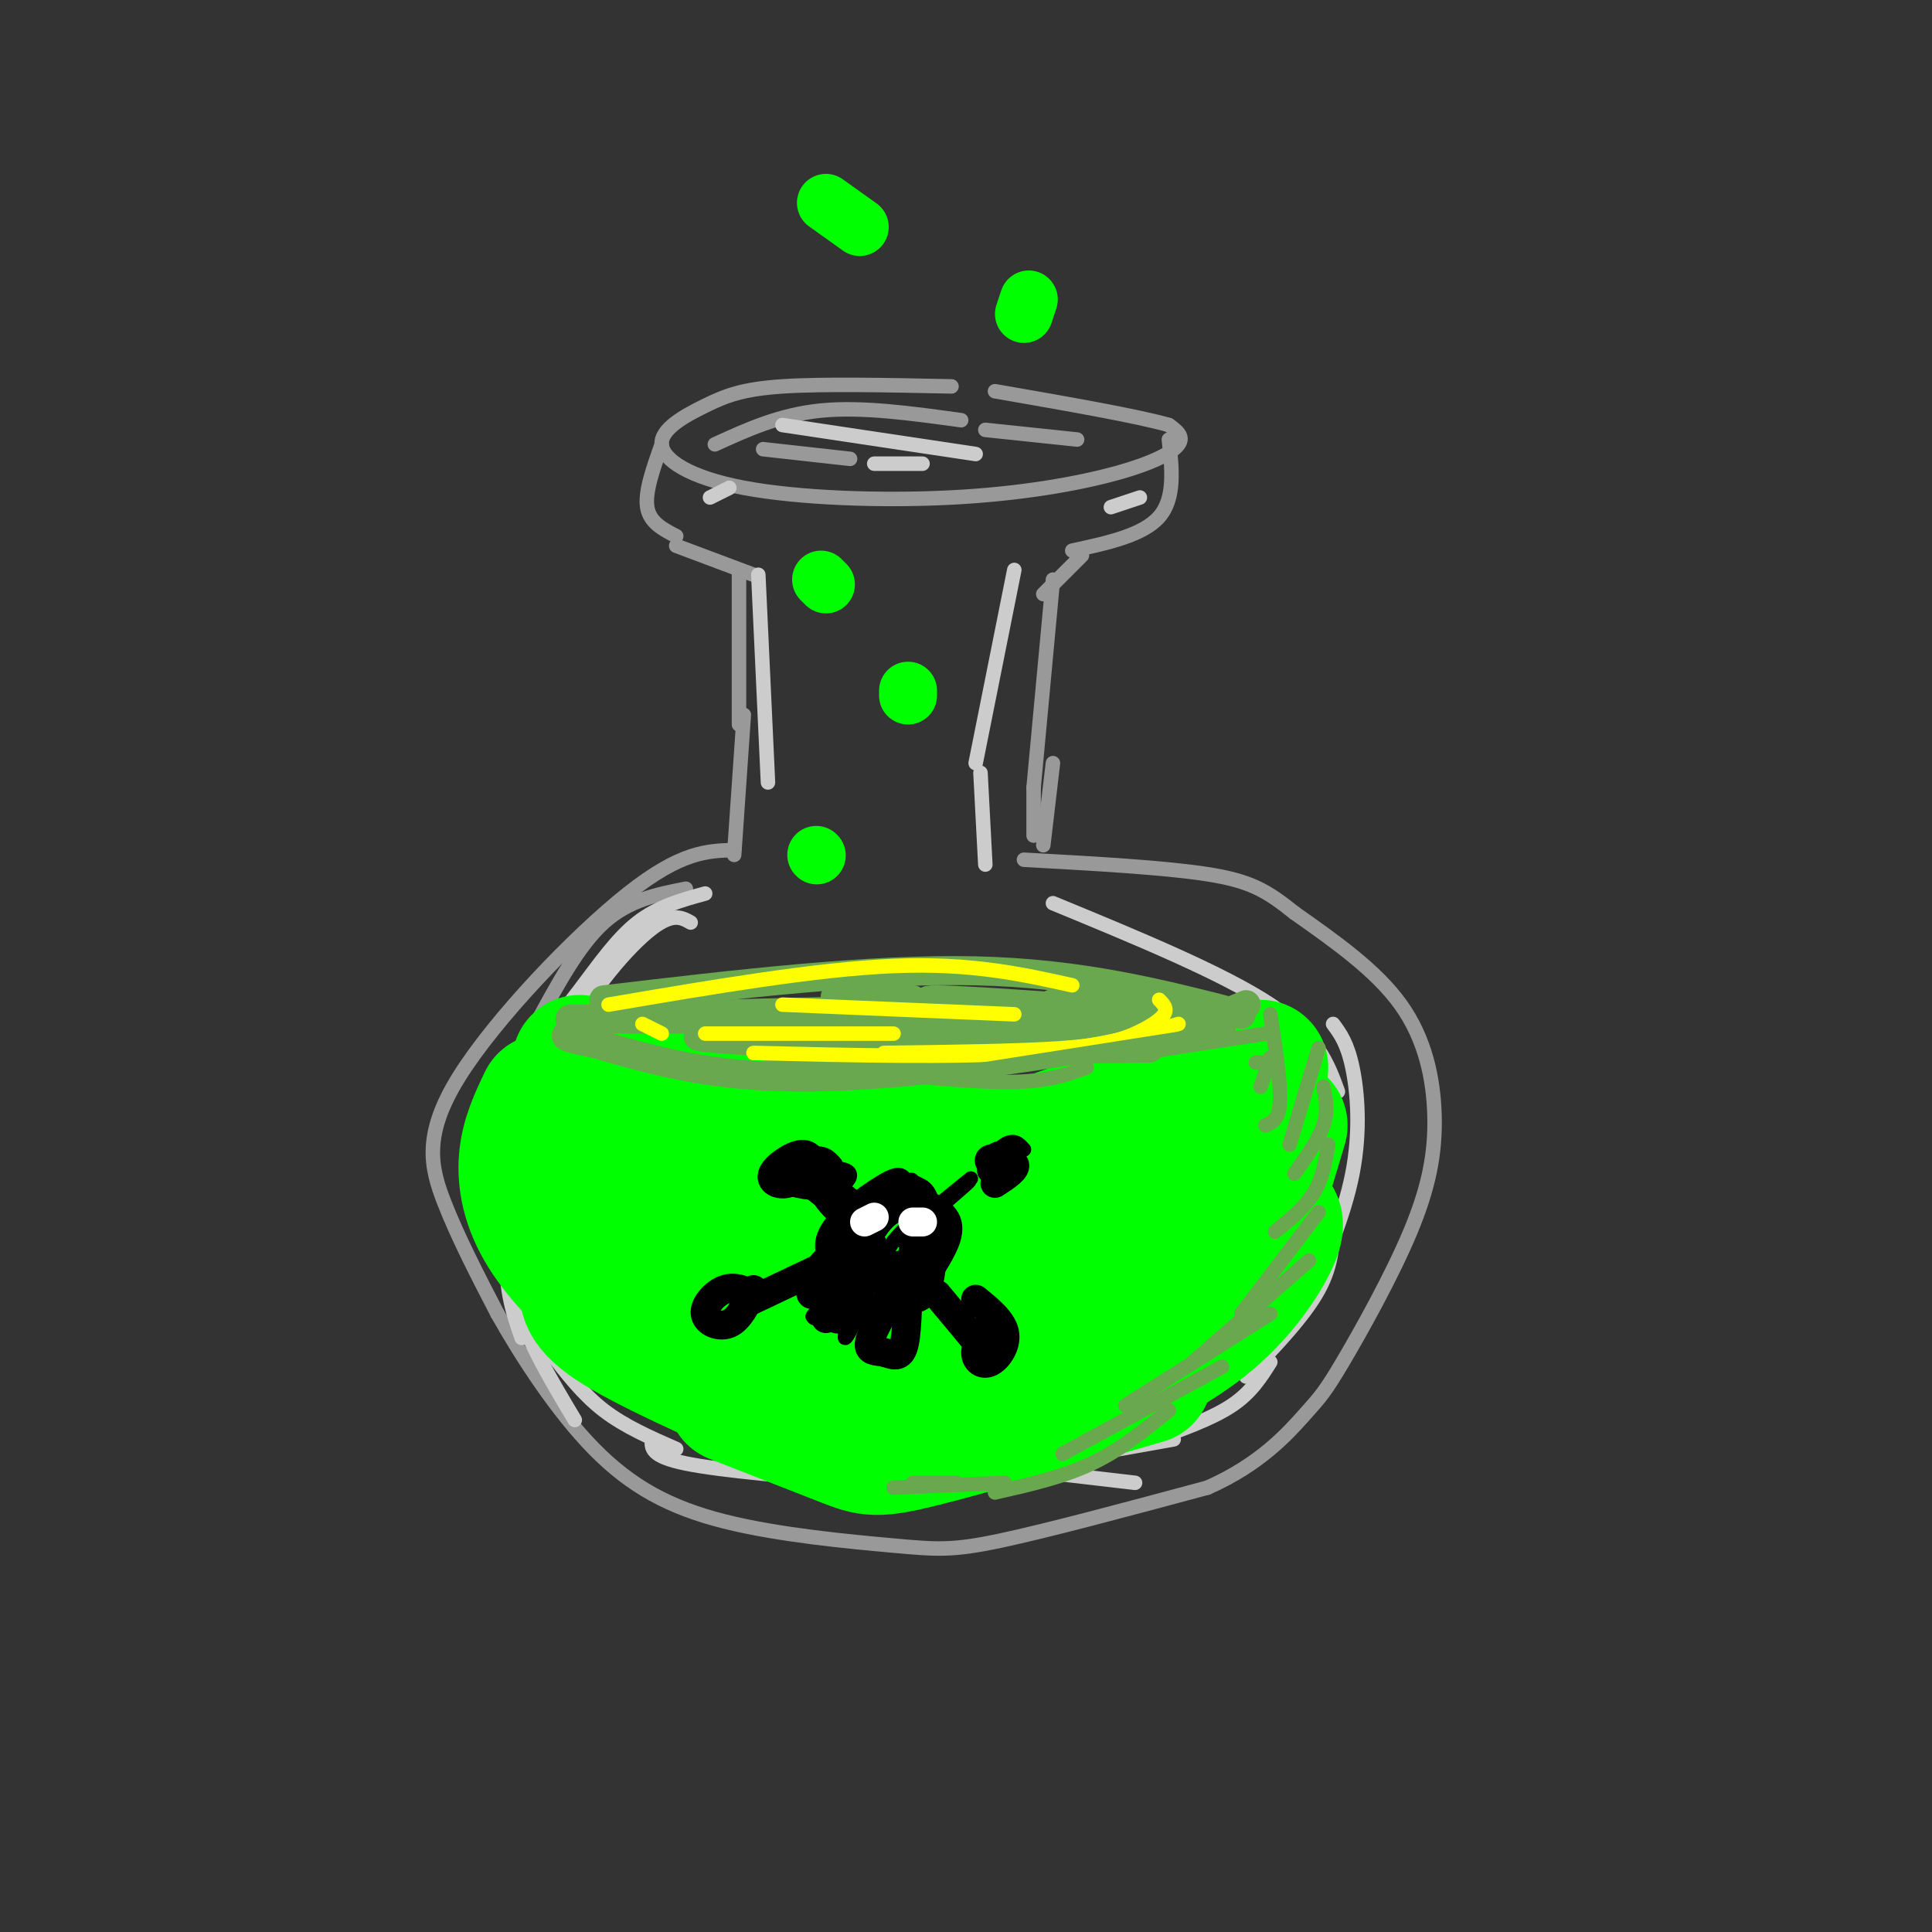 <svg viewBox='0 0 400 400' version='1.1' xmlns='http://www.w3.org/2000/svg' xmlns:xlink='http://www.w3.org/1999/xlink'><rect x="0" y="0" width="400" height="400" fill="#333333" stroke="none"/><g fill='none' stroke='rgb(153,153,153)' stroke-width='3' stroke-linecap='round' stroke-linejoin='round'><path d='M197,80c-13.316,-0.277 -26.632,-0.554 -35,0c-8.368,0.554 -11.787,1.939 -16,4c-4.213,2.061 -9.221,4.800 -9,8c0.221,3.200 5.670,6.863 17,9c11.330,2.137 28.542,2.748 43,2c14.458,-0.748 26.162,-2.855 34,-5c7.838,-2.145 11.811,-4.327 13,-6c1.189,-1.673 -0.405,-2.836 -2,-4'/><path d='M242,88c-6.333,-1.833 -21.167,-4.417 -36,-7'/><path d='M199,87c-10.250,-1.417 -20.500,-2.833 -29,-2c-8.500,0.833 -15.250,3.917 -22,7'/><path d='M204,89c0.000,0.000 19.000,2.000 19,2'/><path d='M158,93c0.000,0.000 18.000,2.000 18,2'/><path d='M137,92c-1.750,4.917 -3.500,9.833 -3,13c0.500,3.167 3.250,4.583 6,6'/><path d='M242,91c0.667,6.083 1.333,12.167 -2,16c-3.333,3.833 -10.667,5.417 -18,7'/><path d='M140,113c0.000,0.000 16.000,6.000 16,6'/><path d='M224,115c0.000,0.000 -8.000,8.000 -8,8'/><path d='M153,119c0.000,0.000 0.000,31.000 0,31'/><path d='M218,120c0.000,0.000 -4.000,43.000 -4,43'/><path d='M154,148c0.000,0.000 -2.000,29.000 -2,29'/><path d='M152,176c-5.494,0.143 -10.988,0.286 -22,9c-11.012,8.714 -27.542,26.000 -35,38c-7.458,12.000 -5.845,18.714 -3,26c2.845,7.286 6.923,15.143 11,23'/><path d='M103,272c5.104,9.066 12.365,20.230 20,28c7.635,7.770 15.644,12.144 27,15c11.356,2.856 26.057,4.192 35,5c8.943,0.808 12.126,1.088 22,-1c9.874,-2.088 26.437,-6.544 43,-11'/><path d='M250,308c10.899,-4.788 16.648,-11.259 20,-15c3.352,-3.741 4.307,-4.754 8,-11c3.693,-6.246 10.124,-17.726 14,-27c3.876,-9.274 5.197,-16.343 5,-24c-0.197,-7.657 -1.914,-15.902 -7,-23c-5.086,-7.098 -13.543,-13.049 -22,-19'/><path d='M268,189c-5.733,-4.600 -9.067,-6.600 -18,-8c-8.933,-1.400 -23.467,-2.200 -38,-3'/><path d='M218,158c0.000,0.000 -2.000,17.000 -2,17'/><path d='M214,163c0.000,0.000 0.000,10.000 0,10'/><path d='M142,184c-5.917,1.167 -11.833,2.333 -17,7c-5.167,4.667 -9.583,12.833 -14,21'/></g>
<g fill='none' stroke='rgb(204,204,204)' stroke-width='3' stroke-linecap='round' stroke-linejoin='round'><path d='M146,185c-4.863,1.333 -9.726,2.667 -14,6c-4.274,3.333 -7.958,8.667 -12,14c-4.042,5.333 -8.440,10.667 -11,16c-2.560,5.333 -3.280,10.667 -4,16'/><path d='M157,119c0.000,0.000 2.000,43.000 2,43'/><path d='M147,103c0.000,0.000 4.000,-2.000 4,-2'/><path d='M162,88c0.000,0.000 40.000,6.000 40,6'/><path d='M181,96c0.000,0.000 10.000,0.000 10,0'/><path d='M236,103c0.000,0.000 -6.000,2.000 -6,2'/><path d='M210,118c0.000,0.000 -8.000,40.000 -8,40'/><path d='M203,160c0.000,0.000 1.000,19.000 1,19'/><path d='M143,191c-1.970,-1.119 -3.940,-2.238 -9,2c-5.060,4.238 -13.208,13.833 -19,26c-5.792,12.167 -9.226,26.905 -10,37c-0.774,10.095 1.113,15.548 3,21'/><path d='M105,239c-0.667,9.417 -1.333,18.833 1,28c2.333,9.167 7.667,18.083 13,27'/><path d='M114,280c3.333,4.333 6.667,8.667 11,12c4.333,3.333 9.667,5.667 15,8'/><path d='M135,298c-0.167,1.750 -0.333,3.500 7,5c7.333,1.500 22.167,2.750 37,4'/><path d='M167,305c2.833,-1.667 5.667,-3.333 17,-3c11.333,0.333 31.167,2.667 51,5'/><path d='M215,303c0.000,0.000 28.000,-5.000 28,-5'/><path d='M239,298c6.000,-2.167 12.000,-4.333 16,-7c4.000,-2.667 6.000,-5.833 8,-9'/><path d='M218,187c17.583,7.250 35.167,14.500 45,21c9.833,6.500 11.917,12.250 14,18'/><path d='M276,212c1.467,1.978 2.933,3.956 4,9c1.067,5.044 1.733,13.156 0,22c-1.733,8.844 -5.867,18.422 -10,28'/><path d='M276,252c0.000,4.750 0.000,9.500 -3,15c-3.000,5.500 -9.000,11.750 -15,18'/></g>
<g fill='none' stroke='rgb(0,255,0)' stroke-width='28' stroke-linecap='round' stroke-linejoin='round'><path d='M120,220c3.446,2.357 6.893,4.714 22,8c15.107,3.286 41.875,7.500 56,9c14.125,1.500 15.607,0.286 22,-2c6.393,-2.286 17.696,-5.643 29,-9'/><path d='M249,226c6.833,-2.333 9.417,-3.667 12,-5'/><path d='M259,224c0.196,6.750 0.393,13.500 -2,21c-2.393,7.500 -7.375,15.750 -11,21c-3.625,5.250 -5.893,7.500 -11,10c-5.107,2.500 -13.054,5.250 -21,8'/><path d='M214,284c-5.147,2.271 -7.514,3.949 -17,4c-9.486,0.051 -26.093,-1.525 -35,-3c-8.907,-1.475 -10.116,-2.850 -16,-9c-5.884,-6.150 -16.442,-17.075 -27,-28'/><path d='M119,248c-4.667,-5.000 -2.833,-3.500 -1,-2'/><path d='M121,237c-1.786,1.089 -3.571,2.179 3,6c6.571,3.821 21.500,10.375 32,14c10.500,3.625 16.571,4.321 24,4c7.429,-0.321 16.214,-1.661 25,-3'/><path d='M174,253c-4.000,-0.356 -8.000,-0.711 -5,1c3.000,1.711 13.000,5.489 23,6c10.000,0.511 20.000,-2.244 30,-5'/><path d='M236,245c0.000,0.000 -25.000,13.000 -25,13'/><path d='M224,253c0.000,0.000 -27.000,5.000 -27,5'/><path d='M113,228c-1.804,3.774 -3.607,7.548 -4,12c-0.393,4.452 0.625,9.583 4,15c3.375,5.417 9.107,11.119 13,14c3.893,2.881 5.946,2.940 8,3'/><path d='M123,259c-0.200,1.911 -0.400,3.822 -1,6c-0.600,2.178 -1.600,4.622 5,9c6.600,4.378 20.800,10.689 35,17'/><path d='M152,289c8.956,3.511 17.911,7.022 23,9c5.089,1.978 6.311,2.422 16,0c9.689,-2.422 27.844,-7.711 46,-13'/><path d='M220,290c10.689,-4.978 21.378,-9.956 29,-16c7.622,-6.044 12.178,-13.156 14,-17c1.822,-3.844 0.911,-4.422 0,-5'/><path d='M265,233c0.000,0.000 -3.000,10.000 -3,10'/><path d='M261,245c0.000,0.000 -10.000,14.000 -10,14'/></g>
<g fill='none' stroke='rgb(106,168,79)' stroke-width='6' stroke-linecap='round' stroke-linejoin='round'><path d='M125,207c27.500,-3.250 55.000,-6.500 77,-6c22.000,0.500 38.500,4.750 55,9'/><path d='M258,208c-5.800,2.444 -11.600,4.889 -28,8c-16.400,3.111 -43.400,6.889 -63,7c-19.600,0.111 -31.800,-3.444 -44,-7'/><path d='M123,216c-8.000,-1.500 -6.000,-1.750 -4,-2'/><path d='M118,211c0.000,0.000 65.000,0.000 65,0'/><path d='M160,214c-7.583,0.083 -15.167,0.167 -4,0c11.167,-0.167 41.083,-0.583 71,-1'/><path d='M158,210c-11.000,0.167 -22.000,0.333 -10,0c12.000,-0.333 47.000,-1.167 82,-2'/><path d='M189,207c-11.822,-0.556 -23.644,-1.111 -10,0c13.644,1.111 52.756,3.889 67,5c14.244,1.111 3.622,0.556 -7,0'/><path d='M154,214c-6.917,0.167 -13.833,0.333 -6,1c7.833,0.667 30.417,1.833 53,3'/><path d='M176,218c-10.667,0.083 -21.333,0.167 -11,0c10.333,-0.167 41.667,-0.583 73,-1'/><path d='M214,211c-13.511,-2.022 -27.022,-4.044 -20,-4c7.022,0.044 34.578,2.156 45,3c10.422,0.844 3.711,0.422 -3,0'/><path d='M222,208c-2.917,-0.167 -5.833,-0.333 -3,0c2.833,0.333 11.417,1.167 20,2'/></g>
<g fill='none' stroke='rgb(255,255,0)' stroke-width='3' stroke-linecap='round' stroke-linejoin='round'><path d='M222,204c-10.500,-2.333 -21.000,-4.667 -37,-4c-16.000,0.667 -37.500,4.333 -59,8'/><path d='M146,214c0.000,0.000 39.000,0.000 39,0'/><path d='M162,208c0.000,0.000 48.000,2.000 48,2'/><path d='M240,207c0.875,0.899 1.750,1.798 1,3c-0.750,1.202 -3.125,2.708 -6,4c-2.875,1.292 -6.250,2.369 -15,3c-8.750,0.631 -22.875,0.815 -37,1'/><path d='M244,212c-8.667,2.500 -17.333,5.000 -32,6c-14.667,1.000 -35.333,0.500 -56,0'/><path d='M133,212c0.000,0.000 4.000,2.000 4,2'/></g>
<g fill='none' stroke='rgb(106,168,79)' stroke-width='3' stroke-linecap='round' stroke-linejoin='round'><path d='M263,210c1.083,7.083 2.167,14.167 2,18c-0.167,3.833 -1.583,4.417 -3,5'/><path d='M273,217c0.000,0.000 -6.000,20.000 -6,20'/><path d='M274,225c0.500,2.500 1.000,5.000 0,8c-1.000,3.000 -3.500,6.500 -6,10'/><path d='M275,237c-0.583,3.500 -1.167,7.000 -3,10c-1.833,3.000 -4.917,5.500 -8,8'/><path d='M273,251c0.000,0.000 -16.000,21.000 -16,21'/><path d='M271,261c0.000,0.000 -24.000,21.000 -24,21'/><path d='M263,272c0.000,0.000 -30.000,19.000 -30,19'/><path d='M253,283c0.000,0.000 -33.000,18.000 -33,18'/><path d='M242,292c-5.000,4.083 -10.000,8.167 -16,11c-6.000,2.833 -13.000,4.417 -20,6'/><path d='M208,307c0.000,0.000 -23.000,1.000 -23,1'/><path d='M189,307c0.000,0.000 9.000,0.000 9,0'/><path d='M263,219c0.000,0.000 -2.000,6.000 -2,6'/><path d='M264,220c0.000,0.000 -4.000,0.000 -4,0'/><path d='M262,214c0.000,0.000 -26.000,4.000 -26,4'/><path d='M251,214c0.000,0.000 -51.000,8.000 -51,8'/><path d='M225,221c-3.833,1.417 -7.667,2.833 -15,3c-7.333,0.167 -18.167,-0.917 -29,-2'/></g>
<g fill='none' stroke='rgb(0,0,0)' stroke-width='3' stroke-linecap='round' stroke-linejoin='round'><path d='M173,241c-1.122,-1.311 -2.244,-2.622 -5,-2c-2.756,0.622 -7.144,3.176 -7,5c0.144,1.824 4.822,2.918 8,3c3.178,0.082 4.857,-0.848 6,-2c1.143,-1.152 1.750,-2.525 -1,-3c-2.750,-0.475 -8.856,-0.051 -11,1c-2.144,1.051 -0.327,2.729 2,3c2.327,0.271 5.163,-0.864 8,-2'/><path d='M173,244c-0.800,-0.400 -6.800,-0.400 -8,0c-1.200,0.400 2.400,1.200 6,2'/><path d='M171,245c-0.679,-1.327 -1.359,-2.654 -2,-2c-0.641,0.654 -1.244,3.289 2,7c3.244,3.711 10.335,8.499 9,7c-1.335,-1.499 -11.096,-9.285 -12,-10c-0.904,-0.715 7.048,5.643 15,12'/><path d='M183,259c2.500,2.000 1.250,1.000 0,0'/><path d='M175,249c-2.756,-2.375 -5.512,-4.750 -3,-2c2.512,2.750 10.292,10.625 10,10c-0.292,-0.625 -8.655,-9.750 -10,-12c-1.345,-2.250 4.327,2.375 10,7'/><path d='M201,244c-8.622,7.000 -17.244,14.000 -16,13c1.244,-1.000 12.356,-10.000 15,-12c2.644,-2.000 -3.178,3.000 -9,8'/><path d='M212,238c-0.990,-1.123 -1.980,-2.247 -4,-1c-2.020,1.247 -5.070,4.864 -4,6c1.070,1.136 6.258,-0.210 7,-2c0.742,-1.790 -2.964,-4.024 -5,-3c-2.036,1.024 -2.401,5.305 -1,6c1.401,0.695 4.570,-2.198 5,-4c0.430,-1.802 -1.877,-2.515 -3,-2c-1.123,0.515 -1.061,2.257 -1,4'/><path d='M206,242c-0.500,0.667 -1.250,0.333 -2,0'/><path d='M187,248c1.356,-2.493 2.711,-4.986 1,-3c-1.711,1.986 -6.489,8.452 -8,12c-1.511,3.548 0.247,4.177 3,4c2.753,-0.177 6.503,-1.159 8,-4c1.497,-2.841 0.740,-7.539 0,-10c-0.740,-2.461 -1.463,-2.684 -4,-1c-2.537,1.684 -6.886,5.276 -8,9c-1.114,3.724 1.008,7.579 4,8c2.992,0.421 6.855,-2.594 8,-6c1.145,-3.406 -0.427,-7.203 -2,-11'/><path d='M189,246c-2.893,0.455 -9.126,7.092 -11,11c-1.874,3.908 0.612,5.087 3,6c2.388,0.913 4.677,1.561 6,-2c1.323,-3.561 1.678,-11.331 1,-15c-0.678,-3.669 -2.389,-3.236 -6,-1c-3.611,2.236 -9.123,6.276 -11,10c-1.877,3.724 -0.119,7.133 4,8c4.119,0.867 10.599,-0.807 14,-2c3.401,-1.193 3.724,-1.905 4,-4c0.276,-2.095 0.507,-5.572 0,-8c-0.507,-2.428 -1.752,-3.808 -4,-4c-2.248,-0.192 -5.499,0.802 -8,3c-2.501,2.198 -4.250,5.599 -6,9'/><path d='M175,257c-1.301,2.260 -1.555,3.409 0,5c1.555,1.591 4.919,3.626 8,4c3.081,0.374 5.881,-0.911 8,-3c2.119,-2.089 3.559,-4.983 4,-8c0.441,-3.017 -0.117,-6.159 -3,-7c-2.883,-0.841 -8.090,0.618 -11,2c-2.910,1.382 -3.521,2.687 -4,5c-0.479,2.313 -0.825,5.636 2,7c2.825,1.364 8.821,0.770 12,-1c3.179,-1.770 3.543,-4.717 2,-7c-1.543,-2.283 -4.991,-3.900 -8,-2c-3.009,1.900 -5.579,7.319 -5,10c0.579,2.681 4.308,2.623 7,1c2.692,-1.623 4.346,-4.812 6,-8'/><path d='M193,255c0.805,-2.150 -0.184,-3.527 -2,-3c-1.816,0.527 -4.459,2.956 -6,5c-1.541,2.044 -1.980,3.703 -1,5c0.980,1.297 3.379,2.234 5,1c1.621,-1.234 2.463,-4.638 2,-6c-0.463,-1.362 -2.232,-0.681 -4,0'/><path d='M177,266c1.521,-3.297 3.041,-6.593 2,-3c-1.041,3.593 -4.644,14.076 -4,14c0.644,-0.076 5.533,-10.711 5,-12c-0.533,-1.289 -6.490,6.768 -7,8c-0.510,1.232 4.426,-4.362 5,-6c0.574,-1.638 -3.213,0.681 -7,3'/><path d='M171,270c-2.081,1.456 -3.785,3.596 -2,2c1.785,-1.596 7.057,-6.930 7,-7c-0.057,-0.070 -5.445,5.123 -7,7c-1.555,1.877 0.722,0.439 3,-1'/><path d='M184,262c-1.417,6.750 -2.833,13.500 -3,14c-0.167,0.500 0.917,-5.250 2,-11'/><path d='M187,262c0.800,6.267 1.600,12.533 2,12c0.400,-0.533 0.400,-7.867 0,-10c-0.400,-2.133 -1.200,0.933 -2,4'/><path d='M181,259c-0.821,-1.083 -1.643,-2.167 -4,-2c-2.357,0.167 -6.250,1.583 -8,4c-1.750,2.417 -1.357,5.833 0,7c1.357,1.167 3.679,0.083 6,-1'/></g>
<g fill='none' stroke='rgb(0,0,0)' stroke-width='6' stroke-linecap='round' stroke-linejoin='round'><path d='M173,261c-2.933,3.222 -5.867,6.444 -5,7c0.867,0.556 5.533,-1.556 7,-3c1.467,-1.444 -0.267,-2.222 -2,-3'/><path d='M172,263c2.732,-5.708 5.464,-11.417 8,-14c2.536,-2.583 4.875,-2.042 8,-1c3.125,1.042 7.036,2.583 8,5c0.964,2.417 -1.018,5.708 -3,9'/><path d='M192,258c0.000,0.000 -4.000,9.000 -4,9'/><path d='M193,260c-0.250,3.250 -0.500,6.500 -2,8c-1.500,1.500 -4.250,1.250 -7,1'/><path d='M188,265c-0.089,5.804 -0.179,11.607 -1,14c-0.821,2.393 -2.375,1.375 -4,1c-1.625,-0.375 -3.321,-0.107 -3,-2c0.321,-1.893 2.661,-5.946 5,-10'/><path d='M185,268c0.333,-1.000 -1.333,1.500 -3,4'/><path d='M181,271c-3.422,1.244 -6.844,2.489 -8,2c-1.156,-0.489 -0.044,-2.711 0,-3c0.044,-0.289 -0.978,1.356 -2,3'/><path d='M173,261c0.000,0.000 -19.000,9.000 -19,9'/><path d='M156,268c-1.964,-0.887 -3.929,-1.774 -6,-1c-2.071,0.774 -4.250,3.208 -4,5c0.250,1.792 2.929,2.940 5,2c2.071,-0.940 3.536,-3.970 5,-7'/><path d='M169,243c-0.530,-2.060 -1.060,-4.119 -3,-4c-1.940,0.119 -5.292,2.417 -6,4c-0.708,1.583 1.226,2.452 3,2c1.774,-0.452 3.387,-2.226 5,-4'/><path d='M194,268c0.000,0.000 10.000,12.000 10,12'/><path d='M205,274c-1.482,2.173 -2.964,4.345 -3,6c-0.036,1.655 1.375,2.792 3,2c1.625,-0.792 3.464,-3.512 3,-6c-0.464,-2.488 -3.232,-4.744 -6,-7'/><path d='M206,245c2.311,-1.511 4.622,-3.022 4,-4c-0.622,-0.978 -4.178,-1.422 -5,-1c-0.822,0.422 1.089,1.711 3,3'/></g>
<g fill='none' stroke='rgb(255,255,255)' stroke-width='6' stroke-linecap='round' stroke-linejoin='round'><path d='M191,253c0.000,0.000 -2.000,0.000 -2,0'/><path d='M181,252c0.000,0.000 -2.000,1.000 -2,1'/></g>
<g fill='none' stroke='rgb(0,255,0)' stroke-width='12' stroke-linecap='round' stroke-linejoin='round'><path d='M169,177c0.000,0.000 0.100,0.100 0.1,0.1'/><path d='M188,144c0.000,0.000 0.000,-1.000 0,-1'/><path d='M171,121c0.000,0.000 -1.000,-1.000 -1,-1'/><path d='M212,65c0.000,0.000 1.000,-3.000 1,-3'/><path d='M178,47c0.000,0.000 -7.000,-5.000 -7,-5'/></g>
</svg>